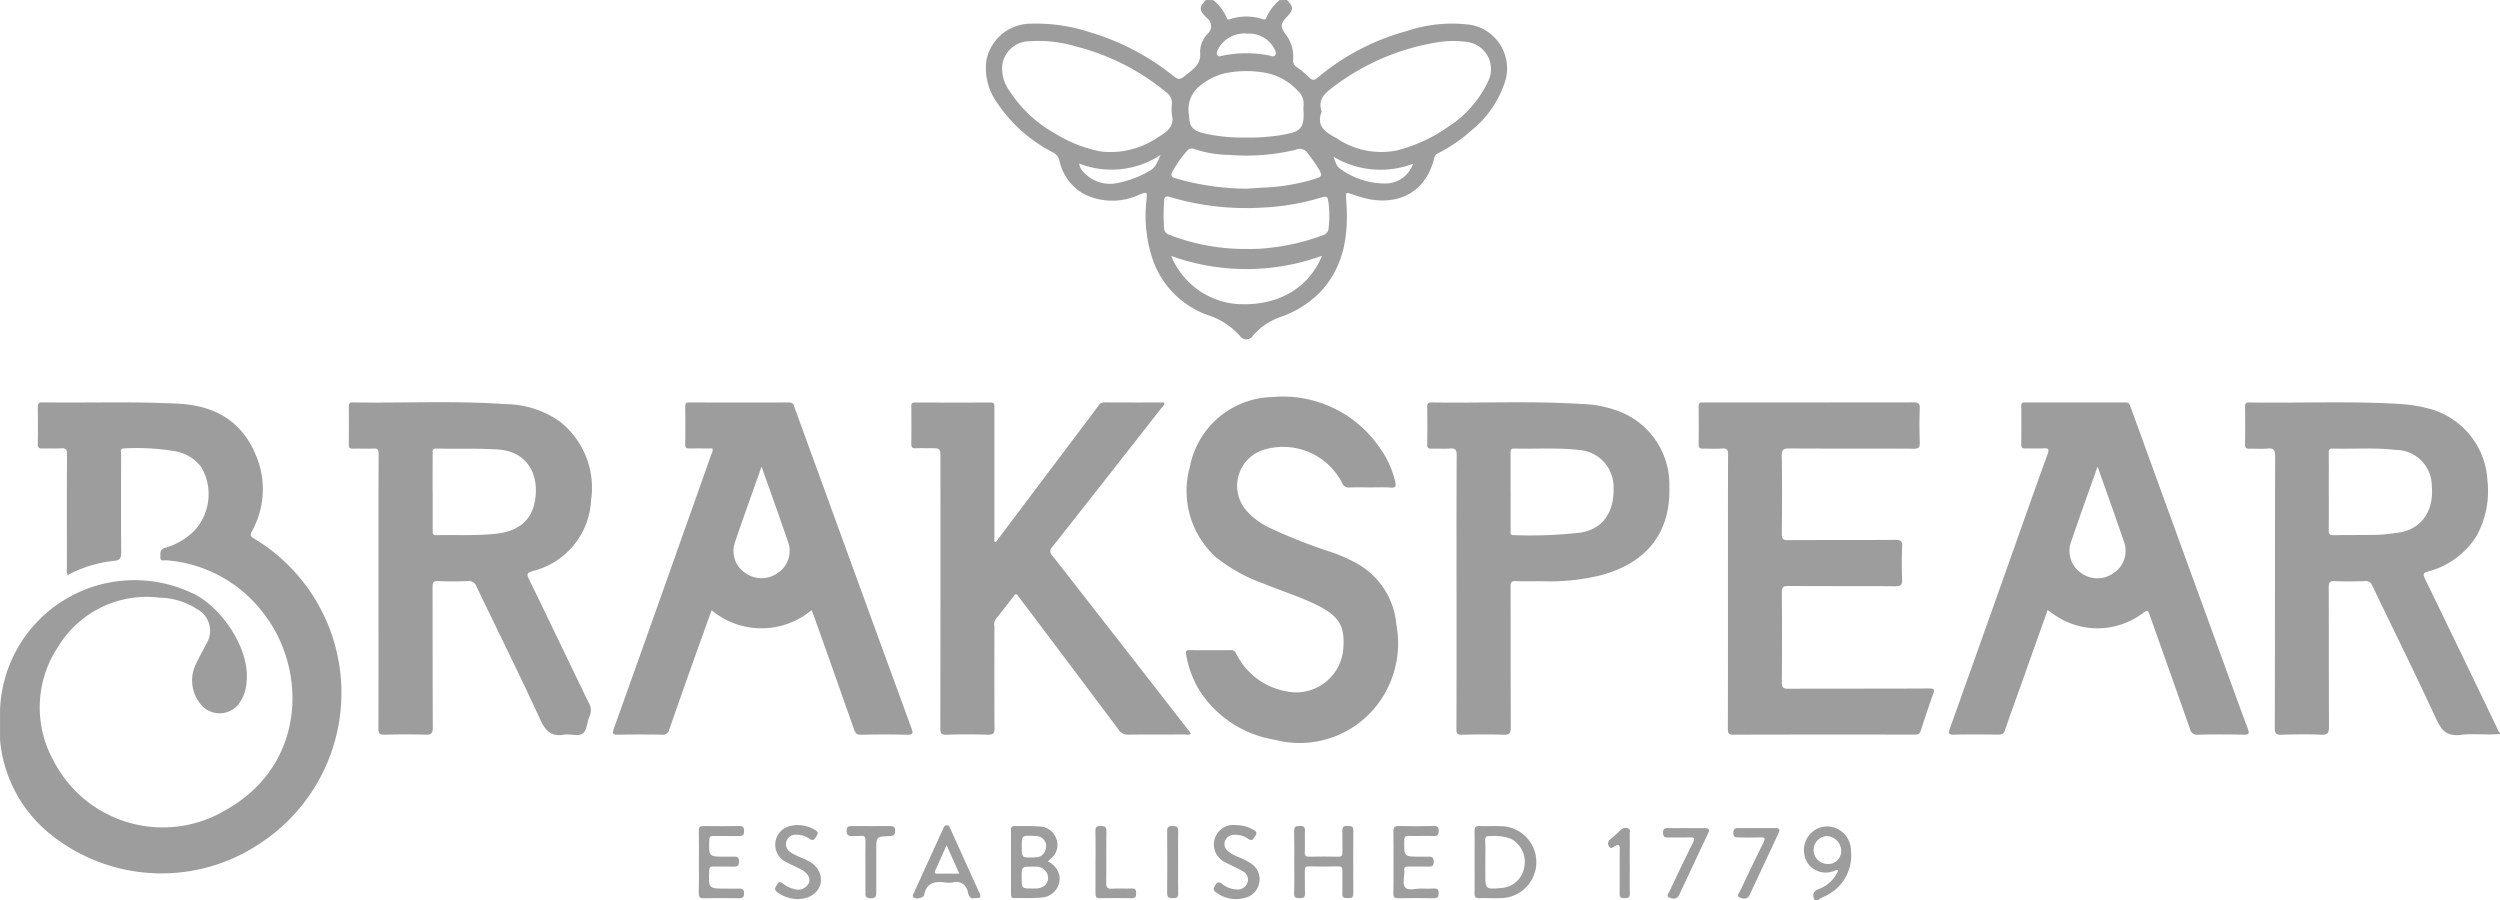 <svg xmlns="http://www.w3.org/2000/svg" width="216.744" height="78.046" viewBox="0 0 216.744 78.046">
  <g id="Brakspear-Est-1779-blue-gold_no-back-logo2020" transform="translate(-18.09 -65.5)">
    <path id="Path_1146" data-name="Path 1146" d="M832.3,65.5c.587.609.583.858-.023,1.482-.545.562-.556.879-.078,1.505a3.155,3.155,0,0,1,.639,2.184.656.656,0,0,0,.339.661,8.543,8.543,0,0,1,1.071.9c.242.232.413.26.683.027a20.24,20.24,0,0,1,7.74-4.063,12.3,12.3,0,0,1,5.657-.528,3.849,3.849,0,0,1,2.953,4.663,8.9,8.9,0,0,1-2.932,4.431,13.4,13.4,0,0,1-2.884,1.993.651.651,0,0,0-.4.458c-.776,3.212-3.519,4.295-6.518,3.327-.189-.061-.378-.119-.565-.185-.614-.217-.6-.192-.544.49.228,2.966-.142,5.776-2.319,8.048A8.98,8.98,0,0,1,831.691,93a5.528,5.528,0,0,0-2.337,1.6.662.662,0,0,1-1.109.048,6.253,6.253,0,0,0-2.816-1.832,7.852,7.852,0,0,1-4.723-4.693,11.892,11.892,0,0,1-.582-5.278c.067-.717.063-.733-.6-.478a5.516,5.516,0,0,1-4.664.031,4.3,4.3,0,0,1-2.277-2.937,1.08,1.08,0,0,0-.591-.764,12.741,12.741,0,0,1-4.83-4.306,5.1,5.1,0,0,1-.919-3.638,3.921,3.921,0,0,1,3.827-3.2,14.973,14.973,0,0,1,5.267.78,21.017,21.017,0,0,1,6.913,3.592c.727.577.716.538,1.45-.038.632-.5,1.181-.946,1.073-1.9a2.271,2.271,0,0,1,.658-1.563.875.875,0,0,0-.055-1.351,4,4,0,0,1-.433-.48c-.3-.468.064-.766.317-1.086h.651a4.024,4.024,0,0,1,1.181,1.568c.047.174.185.113.31.074a4.523,4.523,0,0,1,2.756,0c.155.048.293.074.35-.113a4.246,4.246,0,0,1,1.148-1.53Zm3.011,9.68c-.491,1.243.321,1.791,1.248,2.276.048.025.088.064.136.09a6.9,6.9,0,0,0,5.12,1,13.311,13.311,0,0,0,4.44-2.039,9.4,9.4,0,0,0,3.468-3.918,2.372,2.372,0,0,0-1.737-3.441,8.551,8.551,0,0,0-2.691.027,20.339,20.339,0,0,0-9.083,3.939C835.5,73.656,834.974,74.2,835.313,75.18Zm-13,.091a4.485,4.485,0,0,1,.006-.7,1.1,1.1,0,0,0-.506-1.089,19.955,19.955,0,0,0-7.741-3.938,11.4,11.4,0,0,0-4.06-.471,2.41,2.41,0,0,0-2.38,1.982,3.283,3.283,0,0,0,.634,2.348,11.071,11.071,0,0,0,3.957,3.682,11.646,11.646,0,0,0,3.954,1.549,7.275,7.275,0,0,0,4.971-1.252c.773-.458,1.446-.941,1.166-2A.456.456,0,0,1,822.313,75.271Zm6.643,11.813a13.245,13.245,0,0,0,2.087-.128,18.859,18.859,0,0,0,4.351-1.055.7.7,0,0,0,.526-.658,8.993,8.993,0,0,0,0-2.049c-.1-.744-.094-.726-.832-.513a20.574,20.574,0,0,1-4.784.809,23.225,23.225,0,0,1-8.129-.905c-.409-.129-.513,0-.521.383a16.65,16.65,0,0,0-.006,2.267.649.649,0,0,0,.466.625A18.11,18.11,0,0,0,828.956,87.083Zm-.247-9.661a17.009,17.009,0,0,0,3.178-.228c1.449-.262,1.942-.441,1.852-2.067a2.307,2.307,0,0,1,0-.433,1.543,1.543,0,0,0-.529-1.36,5.122,5.122,0,0,0-2.528-1.475,9.164,9.164,0,0,0-3.858.016,5.481,5.481,0,0,0-2.249,1.223,2.608,2.608,0,0,0-.755,2.408c.028.925.237,1.248,1.139,1.516A14.579,14.579,0,0,0,828.709,77.422Zm.114,4.437c.45-.029.9-.069,1.349-.087a17.914,17.914,0,0,0,4.62-.783c.522-.16.58-.29.311-.77a12.4,12.4,0,0,0-.99-1.412.814.814,0,0,0-1.068-.317,18.461,18.461,0,0,1-5.739.438,10,10,0,0,1-3.023-.5.52.52,0,0,0-.646.158,9.473,9.473,0,0,0-1.24,1.764c-.181.316-.157.484.246.608A22.472,22.472,0,0,0,828.823,81.859Zm6.513,5.815a19.2,19.2,0,0,1-13.067.014,6.752,6.752,0,0,0,5.557,4.156C831.605,92.145,834.278,90.337,835.336,87.674Zm-6.458-19.258a2.567,2.567,0,0,0-2.546,1.348c-.086.179-.176.391-.034.555.113.13.3.034.46,0a10.275,10.275,0,0,1,3.974-.017c.189.034.417.178.55-.016s0-.417-.1-.612A2.465,2.465,0,0,0,828.878,68.417ZM814.285,79.682a2.035,2.035,0,0,0,.081.322,1.439,1.439,0,0,0,.175.271,3.1,3.1,0,0,0,2.941,1.116,8.745,8.745,0,0,0,2.873-1.057c.53-.271.713-.743.991-1.4A7.751,7.751,0,0,1,814.285,79.682Zm28.943.022a7.977,7.977,0,0,1-6.9-.616c.177.38.236.809.574,1.033a6.646,6.646,0,0,0,4,1.288A2.525,2.525,0,0,0,843.228,79.7Z" transform="translate(-702.636)" fill="#9d9d9d"/>
    <g id="Group_249" data-name="Group 249" transform="translate(18.09 99.895)">
      <path id="Path_1147" data-name="Path 1147" d="M1835.161,415.922c-1.133.12-2.281-.06-3.4.079-1.14.141-1.644-.316-2.109-1.327-1.8-3.9-3.708-7.745-5.567-11.616a.572.572,0,0,0-.616-.383c-.885.024-1.772.034-2.656,0-.424-.017-.5.13-.5.521.014,4.028,0,8.058.021,12.086,0,.538-.088.738-.684.708-1.135-.056-2.276-.033-3.413,0-.45.013-.605-.068-.6-.577.021-7.859.006-15.717.029-23.576,0-.573-.162-.706-.687-.657-.5.047-1.012,0-1.517.015-.291.01-.413-.063-.406-.389.021-1.083.015-2.168,0-3.252,0-.28.078-.374.368-.369,4.352.067,8.709-.133,13.059.129a12.723,12.723,0,0,1,2.768.473,6.817,6.817,0,0,1,4.822,6.162,8.106,8.106,0,0,1-.917,4.762,7.064,7.064,0,0,1-4.253,3.133c-.332.1-.462.183-.275.568q3.181,6.545,6.332,13.107c.052.107.068.248.207.3Zm-14.843-21.03c0,1.12.011,2.24-.007,3.36-.005.319.063.447.414.44,1.283-.026,2.565,0,3.848-.036.557-.013,1.113-.105,1.668-.171,2.178-.262,3.2-1.968,3.007-4.078a3.131,3.131,0,0,0-3.133-3.11c-1.82-.215-3.647-.064-5.469-.115-.329-.009-.333.165-.331.4C1820.323,392.688,1820.318,393.79,1820.317,394.891Z" transform="translate(-1618.417 -386.686)" fill="#9d9d9d"/>
      <path id="Path_1148" data-name="Path 1148" d="M1461.362,732.661c-.233-.478-.156-.761.4-.99a2.865,2.865,0,0,0,1.632-1.574c-.166-.13-.3.021-.439.06a1.924,1.924,0,0,1-2.141-.623,2.108,2.108,0,0,1-.087-2.293,2.022,2.022,0,0,1,2.141-.934,2.116,2.116,0,0,1,1.642,2.085,3.869,3.869,0,0,1-2.154,3.869c-.224.13-.5.183-.669.4Zm2.291-4.128a1.311,1.311,0,0,0-1.221-1.435,1.21,1.21,0,0,0,.031,2.419A1.113,1.113,0,0,0,1463.653,728.533Z" transform="translate(-1304.033 -689.009)" fill="#9d9d9d"/>
      <path id="Path_1149" data-name="Path 1149" d="M18.093,416.51q0-1.273,0-2.547a11.665,11.665,0,0,1,16.564-10.214c2.41,1.014,5.1,4.7,4.814,7.665a3.5,3.5,0,0,1-.733,2.055,2.114,2.114,0,0,1-3.368-.2,3.213,3.213,0,0,1-.262-3.387c.252-.558.567-1.089.838-1.638a2.131,2.131,0,0,0-.8-3.082,6.106,6.106,0,0,0-3.222-.975,8.979,8.979,0,0,0-8.788,4.239,9.487,9.487,0,0,0-.4,9.9,10.64,10.64,0,0,0,14.973,4.241c6.88-3.881,7.032-12.04,3.3-16.93a11.668,11.668,0,0,0-8.508-4.693c-.188-.017-.515.147-.506-.276.008-.332-.082-.651.4-.8a5.929,5.929,0,0,0,2.507-1.448,4.669,4.669,0,0,0,.643-5.548,3.626,3.626,0,0,0-2.2-1.369,19.7,19.7,0,0,0-4.476-.259c-.424-.012-.277.3-.277.493-.008,2.837-.016,5.673.007,8.509,0,.5-.083.7-.641.751a10.94,10.94,0,0,0-4,1.229,1.167,1.167,0,0,1-.068-.621c0-3.288-.011-6.576.008-9.864,0-.4-.09-.533-.5-.505-.54.038-1.084,0-1.625.016-.295.01-.413-.067-.408-.389.02-1.066.018-2.132,0-3.2,0-.3.07-.415.389-.41,3.956.063,7.912-.093,11.868.121,3.095.168,5.405,1.5,6.628,4.4a7.506,7.506,0,0,1-.311,6.638c-.175.335-.16.439.165.64a15.6,15.6,0,0,1,.7,26.325,15.351,15.351,0,0,1-18.341-.68A11.835,11.835,0,0,1,18.093,416.51Z" transform="translate(-18.09 -386.764)" fill="#9d9d9d"/>
      <path id="Path_1150" data-name="Path 1150" d="M299.534,403.486c0-3.974-.008-7.947.012-11.921,0-.4-.118-.474-.478-.457-.577.029-1.156-.007-1.734.012-.281.009-.377-.077-.374-.364.013-1.1.01-2.2,0-3.305,0-.25.069-.346.336-.342,4.406.07,8.817-.162,13.218.146a8.323,8.323,0,0,1,4.728,1.5,7.3,7.3,0,0,1,2.723,6.823,6.659,6.659,0,0,1-5.093,6.161c-.432.138-.514.235-.3.668,1.739,3.566,3.445,7.149,5.18,10.717a1.286,1.286,0,0,1,.074,1.218c-.228.485-.185,1.18-.588,1.47s-1.058.01-1.585.1c-1.1.191-1.617-.272-2.078-1.275-1.787-3.882-3.693-7.71-5.542-11.563a.7.7,0,0,0-.772-.478c-.847.039-1.7.04-2.546,0-.426-.021-.493.126-.492.51.013,4.064,0,8.128.022,12.192,0,.5-.137.631-.625.617-1.192-.035-2.384-.029-3.576,0-.4.009-.517-.092-.516-.507C299.54,411.433,299.534,407.459,299.534,403.486Zm4.7-8.628c0,1.118,0,2.236,0,3.355,0,.232-.014.413.324.406,1.731-.037,3.463.062,5.19-.13,1.924-.215,3.043-1.137,3.346-2.823.427-2.372-.719-4.309-3.181-4.473-1.8-.119-3.605-.04-5.408-.083-.331-.008-.269.2-.269.394Q304.225,393.182,304.229,394.858Z" transform="translate(-266.721 -386.615)" fill="#9d9d9d"/>
      <path id="Path_1151" data-name="Path 1151" d="M1584.923,405.262c-.781,2.191-1.542,4.331-2.3,6.47-.472,1.325-.958,2.645-1.408,3.977-.105.311-.264.363-.552.36-1.283-.012-2.567-.025-3.848.005-.479.012-.524-.112-.373-.532q2.851-7.97,5.676-15.948c.929-2.615,1.847-5.236,2.8-7.845.163-.447.054-.522-.365-.5-.523.028-1.047,0-1.571.01-.247.005-.352-.066-.349-.335q.017-1.68,0-3.36c0-.255.115-.294.326-.294q4.364.007,8.728,0c.249,0,.321.108.4.325q3.995,11.008,8.009,22.009c.722,1.983,1.434,3.971,2.177,5.946.166.441.08.534-.378.524-1.319-.028-2.638-.03-3.957,0a.6.6,0,0,1-.677-.5c-1.159-3.3-2.332-6.595-3.5-9.892-.1-.289-.14-.47-.509-.2a6.553,6.553,0,0,1-8.049-.023C1585.124,405.414,1585.054,405.361,1584.923,405.262Zm4.328-12.436c-.824,2.335-1.618,4.514-2.359,6.71a2.323,2.323,0,0,0,.937,2.523,2.4,2.4,0,0,0,2.786.021,2.3,2.3,0,0,0,.968-2.6C1590.844,397.3,1590.061,395.131,1589.25,392.826Z" transform="translate(-1407.395 -386.774)" fill="#9d9d9d"/>
      <path id="Path_1152" data-name="Path 1152" d="M525.347,405.253a6.764,6.764,0,0,1-8.661.008c-.461,1.282-.921,2.547-1.373,3.817q-1.16,3.259-2.3,6.524a.546.546,0,0,1-.608.447q-1.923-.034-3.847,0c-.443.008-.5-.092-.354-.512q2.988-8.347,5.946-16.707,1.267-3.567,2.53-7.135a.629.629,0,0,0,.077-.46c-.651,0-1.316-.01-1.982,0-.27.005-.383-.064-.378-.36q.023-1.652,0-3.3c0-.272.106-.33.35-.329,2.891.007,5.781.012,8.67,0,.374,0,.388.245.469.467q2.048,5.615,4.089,11.23,3.015,8.28,6.042,16.558c.168.458.1.564-.392.553q-1.976-.046-3.956,0c-.384.009-.52-.128-.64-.47q-1.77-5.05-3.572-10.089C525.434,405.424,525.4,405.362,525.347,405.253Zm-4.332-12.45c-.233.656-.421,1.18-.6,1.7-.58,1.647-1.18,3.288-1.729,4.944a2.273,2.273,0,0,0,.909,2.571,2.4,2.4,0,0,0,2.783.037,2.294,2.294,0,0,0,1.008-2.494C522.644,397.348,521.842,395.152,521.015,392.8Z" transform="translate(-454.991 -386.748)" fill="#9d9d9d"/>
      <path id="Path_1153" data-name="Path 1153" d="M754.037,399.341q3.338-4.429,6.676-8.859,1.108-1.47,2.212-2.943a.583.583,0,0,1,.517-.308c1.732.014,3.464.008,5.2.008.048.257-.158.365-.269.507q-4.7,6.013-9.43,12.009a.5.5,0,0,0,0,.766q5.9,7.548,11.784,15.116c.076.1.142.2.226.321-.2.142-.4.062-.587.063-1.608.009-3.215-.007-4.823.017a.932.932,0,0,1-.852-.426q-4.2-5.611-8.425-11.207c-.1-.13-.2-.255-.292-.39-.112-.171-.2-.229-.353-.027q-.789,1.033-1.6,2.046a.863.863,0,0,0-.105.619c0,2.944-.013,5.888.011,8.832,0,.463-.129.568-.571.556-1.192-.033-2.384-.04-3.576,0-.472.015-.554-.131-.553-.567q.02-11.7.01-23.406c0-.867,0-.867-.893-.867-.415,0-.832-.009-1.246.005-.265.009-.391-.06-.387-.36.013-1.1.008-2.2,0-3.3,0-.232.079-.308.314-.307,2.186.008,4.371.014,6.557,0,.384,0,.334.219.334.451q0,4.144,0,8.29v3.335C753.956,399.319,754,399.33,754.037,399.341Z" transform="translate(-667.704 -386.739)" fill="#9d9d9d"/>
      <path id="Path_1154" data-name="Path 1154" d="M1378.818,403.576c0-3.937-.005-7.875.009-11.813,0-.406-.069-.584-.527-.544-.538.048-1.083,0-1.624.014-.26.006-.4-.049-.4-.352.013-1.1.01-2.2,0-3.305,0-.252.076-.377.341-.347a1.81,1.81,0,0,0,.217,0q9.024,0,18.047-.01c.441,0,.586.089.567.553-.04.974-.032,1.951,0,2.925.013.415-.085.544-.526.541-3.594-.021-7.19,0-10.785-.023-.5,0-.661.094-.653.64.038,2.258.025,4.515.005,6.773,0,.412.087.54.526.537,3.108-.022,6.214,0,9.322-.025.492,0,.6.137.581.6-.038.938-.037,1.879,0,2.817.018.465-.1.609-.588.605-3.089-.025-6.178,0-9.268-.026-.5,0-.576.146-.573.6q.032,3.874,0,7.749c0,.454.121.565.565.563,4.065-.017,8.129,0,12.194-.023.451,0,.507.088.355.5-.378,1.031-.718,2.078-1.059,3.123-.08.246-.167.378-.472.377q-7.913-.015-15.826.005c-.447,0-.435-.217-.435-.533Q1378.822,409.538,1378.818,403.576Z" transform="translate(-1229.008 -386.73)" fill="#9d9d9d"/>
      <path id="Path_1155" data-name="Path 1155" d="M982.22,390.56c-.578,0-1.157-.016-1.734.007a.6.6,0,0,1-.658-.4,5.753,5.753,0,0,0-6.534-2.941,3.274,3.274,0,0,0-1.758,5.349,6.25,6.25,0,0,0,2.027,1.5,46.549,46.549,0,0,0,5.482,2.147,14.648,14.648,0,0,1,1.925.856,6.712,6.712,0,0,1,3.563,5.368,8.76,8.76,0,0,1-1.724,7.048,8.484,8.484,0,0,1-8.856,2.937,9.53,9.53,0,0,1-6.468-4.23,8.844,8.844,0,0,1-1.183-3.172c-.059-.313.048-.362.324-.36q1.787.016,3.576,0a.425.425,0,0,1,.441.3,6.047,6.047,0,0,0,4.282,3.258,4.1,4.1,0,0,0,5-3.606c.177-1.969-.322-2.851-2.113-3.776-1.527-.788-3.179-1.268-4.755-1.934a13.96,13.96,0,0,1-4.192-2.325,7.743,7.743,0,0,1-2.23-7.827,7.45,7.45,0,0,1,7.121-6.032,10.173,10.173,0,0,1,9.378,4.46,8.022,8.022,0,0,1,1.3,2.892c.081.36.066.527-.376.5C983.449,390.532,982.834,390.56,982.22,390.56Z" transform="translate(-863.472 -382.699)" fill="#9d9d9d"/>
      <path id="Path_1156" data-name="Path 1156" d="M1161.7,403.532c0-3.937-.011-7.874.013-11.81,0-.5-.14-.618-.6-.581-.521.041-1.047,0-1.57.014-.258.007-.392-.039-.387-.35q.026-1.652,0-3.305c0-.3.124-.357.387-.352,4.316.066,8.633-.143,12.946.13a9.756,9.756,0,0,1,3.731.82,6.8,6.8,0,0,1,3.931,6.368c.117,3.968-1.965,6.606-5.954,7.666a18.666,18.666,0,0,1-5.049.517c-.776-.009-1.554.02-2.329-.012-.368-.015-.432.119-.432.449.01,4.081,0,8.163.018,12.244,0,.5-.126.64-.624.625-1.209-.037-2.42-.025-3.63,0-.348.005-.46-.072-.459-.445.015-3.991.01-7.982.01-11.973Zm4.689-8.639c0,1.119,0,2.239,0,3.358,0,.178-.078.408.265.4a38.176,38.176,0,0,0,5.838-.224c1.888-.327,2.889-1.738,2.824-3.933a3.216,3.216,0,0,0-3.023-3.228c-1.854-.211-3.716-.076-5.573-.12-.321-.008-.337.139-.336.388C1166.391,392.654,1166.386,393.774,1166.386,394.893Z" transform="translate(-1035.422 -386.651)" fill="#9d9d9d"/>
      <path id="Path_1157" data-name="Path 1157" d="M829.636,729.074a1.788,1.788,0,0,1,1,1.214,1.648,1.648,0,0,1-1.48,1.907c-.8.086-1.619.039-2.43.054-.255.005-.29-.154-.29-.354,0-1.856.006-3.713,0-5.568,0-.23.09-.324.319-.32.721.012,1.444-.024,2.161.035a1.568,1.568,0,0,1,1.463,1.1,1.507,1.507,0,0,1-.545,1.735C829.776,728.934,829.719,729,829.636,729.074Zm-2.268,1.382c0,.962,0,.962.94.963.09,0,.18,0,.27,0,.642-.015,1.052-.354,1.078-.891a1,1,0,0,0-1.046-1c-.107-.008-.216-.005-.323-.005C827.367,729.524,827.367,729.524,827.367,730.456Zm.008-2.653c0,.939,0,.94.928.924a3.6,3.6,0,0,0,.375-.025.823.823,0,0,0,.755-.662.87.87,0,0,0-.878-1.169C827.374,726.8,827.374,726.8,827.375,727.8Z" transform="translate(-738.789 -688.783)" fill="#9d9d9d"/>
      <path id="Path_1158" data-name="Path 1158" d="M1197.053,729.089c0-.9.012-1.806-.006-2.709-.006-.324.089-.451.428-.438.631.024,1.264-.009,1.9.014a3.119,3.119,0,0,1-.016,6.236c-.631.021-1.264-.016-1.9.005-.355.012-.42-.143-.413-.454C1197.064,730.859,1197.053,729.974,1197.053,729.089Zm.93-.077v1.027c0,1.4,0,1.4,1.432,1.272a2.15,2.15,0,0,0,1.945-1.81,2.258,2.258,0,0,0-1.163-2.453,4.311,4.311,0,0,0-1.8-.232c-.327-.024-.444.065-.425.413C1198.006,727.823,1197.983,728.418,1197.983,729.012Z" transform="translate(-1069.209 -688.723)" fill="#9d9d9d"/>
      <path id="Path_1159" data-name="Path 1159" d="M1052.8,729.049c0-.9.016-1.805-.008-2.708-.01-.407.209-.409.51-.42.335-.013.44.1.427.435-.024.613.012,1.229-.013,1.841-.013.32.1.393.4.386q1.246-.026,2.492,0c.288.006.376-.092.37-.372-.015-.631.011-1.264-.007-1.9-.011-.37.19-.4.476-.392s.479,0,.476.386q-.023,2.734,0,5.47c0,.371-.178.406-.469.395-.265-.01-.5.021-.487-.376.024-.667-.005-1.336.01-2,.005-.274-.07-.375-.362-.37-.848.018-1.7.021-2.546,0-.312-.009-.359.123-.352.383.014.65-.011,1.3.017,1.95.015.353-.135.425-.445.421s-.511-.011-.5-.422c.03-.9.01-1.805.01-2.708C1052.8,729.049,1052.8,729.049,1052.8,729.049Z" transform="translate(-940.593 -688.705)" fill="#9d9d9d"/>
      <path id="Path_1160" data-name="Path 1160" d="M1132.184,729.056c0-.884.013-1.767-.005-2.651-.008-.356.119-.463.471-.457q1.514.031,3.029,0c.339-.008.433.1.428.431s-.1.443-.438.435c-.721-.021-1.443.011-2.164-.01-.315-.009-.382.1-.386.4-.023,1.4-.031,1.4,1.381,1.4.217,0,.434.01.65,0,.328-.018.531.016.525.452s-.216.412-.509.407c-.577-.01-1.155.005-1.732-.005-.23,0-.341.071-.31.308,0,.017,0,.036,0,.054.032.5-.212,1.143.091,1.463.279.295.922.069,1.4.086.343.011.686.019,1.028,0,.3-.02.467.028.458.4-.009.314-.071.447-.42.439-1.028-.021-2.057-.017-3.085,0-.338.006-.433-.113-.425-.439C1132.2,730.86,1132.183,729.958,1132.184,729.056Z" transform="translate(-1011.373 -688.728)" fill="#9d9d9d"/>
      <path id="Path_1161" data-name="Path 1161" d="M576.835,729.084c0-.9.014-1.805-.008-2.708-.008-.336.105-.429.429-.424,1.029.016,2.058.013,3.087,0,.31,0,.409.114.413.411,0,.313-.085.465-.428.458-.739-.016-1.48.008-2.221-.01-.282-.006-.361.076-.37.363-.047,1.433-.056,1.432,1.349,1.433.234,0,.47,0,.7,0,.281,0,.528-.03.531.4,0,.406-.164.48-.515.466-.577-.023-1.156.006-1.733-.012-.267-.009-.324.086-.336.338-.075,1.577-.081,1.577,1.481,1.577.361,0,.723.018,1.083,0,.319-.02.455.072.455.417s-.14.423-.454.419c-1.011-.015-2.022-.023-3.033,0-.375.01-.449-.135-.442-.467C576.847,730.852,576.835,729.969,576.835,729.084Z" transform="translate(-516.242 -688.73)" fill="#9d9d9d"/>
      <path id="Path_1162" data-name="Path 1162" d="M753.328,731.656c-.385.118-.518-.184-.6-.482a1.021,1.021,0,0,0-1.323-.869,1.964,1.964,0,0,1-.647,0c-.9-.126-1.612.022-1.819,1.082-.048.245-.669.385-.88.246-.168-.111-.092-.25-.034-.379q1.286-2.825,2.578-5.648c.06-.131.131-.268.309-.26s.231.162.289.289c.848,1.867,1.687,3.74,2.541,5.6C753.957,731.718,753.647,731.659,753.328,731.656Zm-2.447-4.584c-.357.8-.658,1.491-.972,2.175-.093.2-.075.3.174.295.607-.006,1.213,0,1.9,0C751.617,728.723,751.278,727.961,750.881,727.072Z" transform="translate(-668.814 -688.193)" fill="#9d9d9d"/>
      <path id="Path_1163" data-name="Path 1163" d="M639.77,731.582a3.006,3.006,0,0,1-1.761-.6c-.345-.249-.121-.453,0-.683.157-.29.329-.181.523-.042a2.457,2.457,0,0,0,.97.458,1.04,1.04,0,0,0,1.244-.507c.157-.408-.042-.839-.582-1.144-.454-.257-.943-.451-1.4-.7a1.669,1.669,0,0,1,.427-3.134,2.849,2.849,0,0,1,2.084.351c.222.128.339.27.158.514-.152.206-.241.515-.613.269a1.928,1.928,0,0,0-1.167-.366.839.839,0,0,0-.86.611.816.816,0,0,0,.4.923c.459.332,1.018.458,1.5.744a2.051,2.051,0,0,1,.973.971C642.156,730.468,641.245,731.59,639.77,731.582Z" transform="translate(-570.626 -688.028)" fill="#9d9d9d"/>
      <path id="Path_1164" data-name="Path 1164" d="M990.418,725.226a2.961,2.961,0,0,1,1.545.426c.225.129.309.29.121.524-.15.188-.219.478-.574.258a1.935,1.935,0,0,0-1.328-.36.809.809,0,0,0-.725.558.785.785,0,0,0,.289.869,3.36,3.36,0,0,0,.945.517,5.677,5.677,0,0,1,.961.49,1.609,1.609,0,0,1,.784,1.708,1.629,1.629,0,0,1-1.331,1.334,2.8,2.8,0,0,1-2.447-.521c-.317-.233-.129-.416,0-.636.145-.253.3-.254.523-.1a2.167,2.167,0,0,0,1.227.509.926.926,0,0,0,1.007-.568.835.835,0,0,0-.466-1.042c-.461-.277-.97-.473-1.443-.733a1.7,1.7,0,0,1,.915-3.237Z" transform="translate(-883.262 -688.085)" fill="#9d9d9d"/>
      <path id="Path_1165" data-name="Path 1165" d="M696.586,729.469c0-.74-.012-1.48.005-2.22.008-.313-.062-.477-.416-.434-.231.028-.469-.01-.7.006-.341.024-.526-.048-.523-.462s.243-.4.526-.4c1.065,0,2.13.013,3.195,0,.33-.005.5.055.492.437-.008.339-.143.422-.455.432-1.183.037-1.183.047-1.183,1.222,0,1.191,0,2.382,0,3.573,0,.346.016.613-.492.6-.492-.009-.451-.272-.448-.59C696.59,730.913,696.586,730.191,696.586,729.469Z" transform="translate(-621.556 -688.737)" fill="#9d9d9d"/>
      <path id="Path_1166" data-name="Path 1166" d="M1349.735,727.569c.541,0,1.082.005,1.623,0,.306,0,.464.085.309.414q-1.264,2.69-2.526,5.38c-.194.417-.569.333-.835.236-.339-.124-.076-.4.012-.582.663-1.4,1.322-2.8,2.017-4.186.212-.423.094-.473-.3-.458-.613.024-1.227-.009-1.84.01-.32.01-.454-.086-.451-.425,0-.319.132-.4.424-.393.523.016,1.046,0,1.569,0C1349.735,727.567,1349.735,727.568,1349.735,727.569Z" transform="translate(-1203.563 -690.169)" fill="#9d9d9d"/>
      <path id="Path_1167" data-name="Path 1167" d="M1406,727.546c.541,0,1.083,0,1.624,0,.321,0,.436.1.284.425q-1.267,2.69-2.52,5.386c-.2.42-.581.317-.844.217-.336-.128-.057-.407.027-.584q.991-2.1,2.017-4.189c.176-.355.142-.466-.28-.447-.63.029-1.263,0-1.894.009-.281,0-.433-.06-.436-.386s.129-.443.45-.432c.523.017,1.046,0,1.57,0Z" transform="translate(-1253.705 -690.151)" fill="#9d9d9d"/>
      <path id="Path_1168" data-name="Path 1168" d="M893.954,729.066c0-.9.015-1.8-.008-2.7-.009-.346.118-.437.438-.42.283.015.52-.021.513.406-.022,1.5.01,2.992-.016,4.487-.008.427.107.565.537.536.556-.038,1.118.008,1.675-.017.336-.015.386.14.385.422s-.057.427-.388.421c-.918-.019-1.839-.018-2.757,0-.33.005-.387-.147-.384-.426.01-.9,0-1.8,0-2.7C893.952,729.066,893.953,729.066,893.954,729.066Z" transform="translate(-798.975 -688.723)" fill="#9d9d9d"/>
      <path id="Path_1169" data-name="Path 1169" d="M952.259,729.092c0,.9-.013,1.805.008,2.706.008.347-.132.429-.446.422-.3-.008-.516-.008-.512-.419.017-1.8.013-3.61,0-5.414,0-.34.13-.433.452-.418.3.013.517,0,.505.415C952.241,727.286,952.259,728.188,952.259,729.092Z" transform="translate(-850.119 -688.746)" fill="#9d9d9d"/>
      <path id="Path_1170" data-name="Path 1170" d="M1305.7,730.519c0,.885-.015,1.77.008,2.654.01.386-.2.381-.476.387-.294.007-.417-.075-.412-.4.015-1.282,0-2.564.012-3.846.005-.384-.1-.437-.423-.262-.15.08-.347.292-.509.024a.436.436,0,0,1,.117-.62c.319-.265.624-.548.925-.832a.573.573,0,0,1,.6-.119c.242.075.153.3.154.464.009.849,0,1.7,0,2.546Z" transform="translate(-1164.403 -690.088)" fill="#9d9d9d"/>
    </g>
  </g>
</svg>
